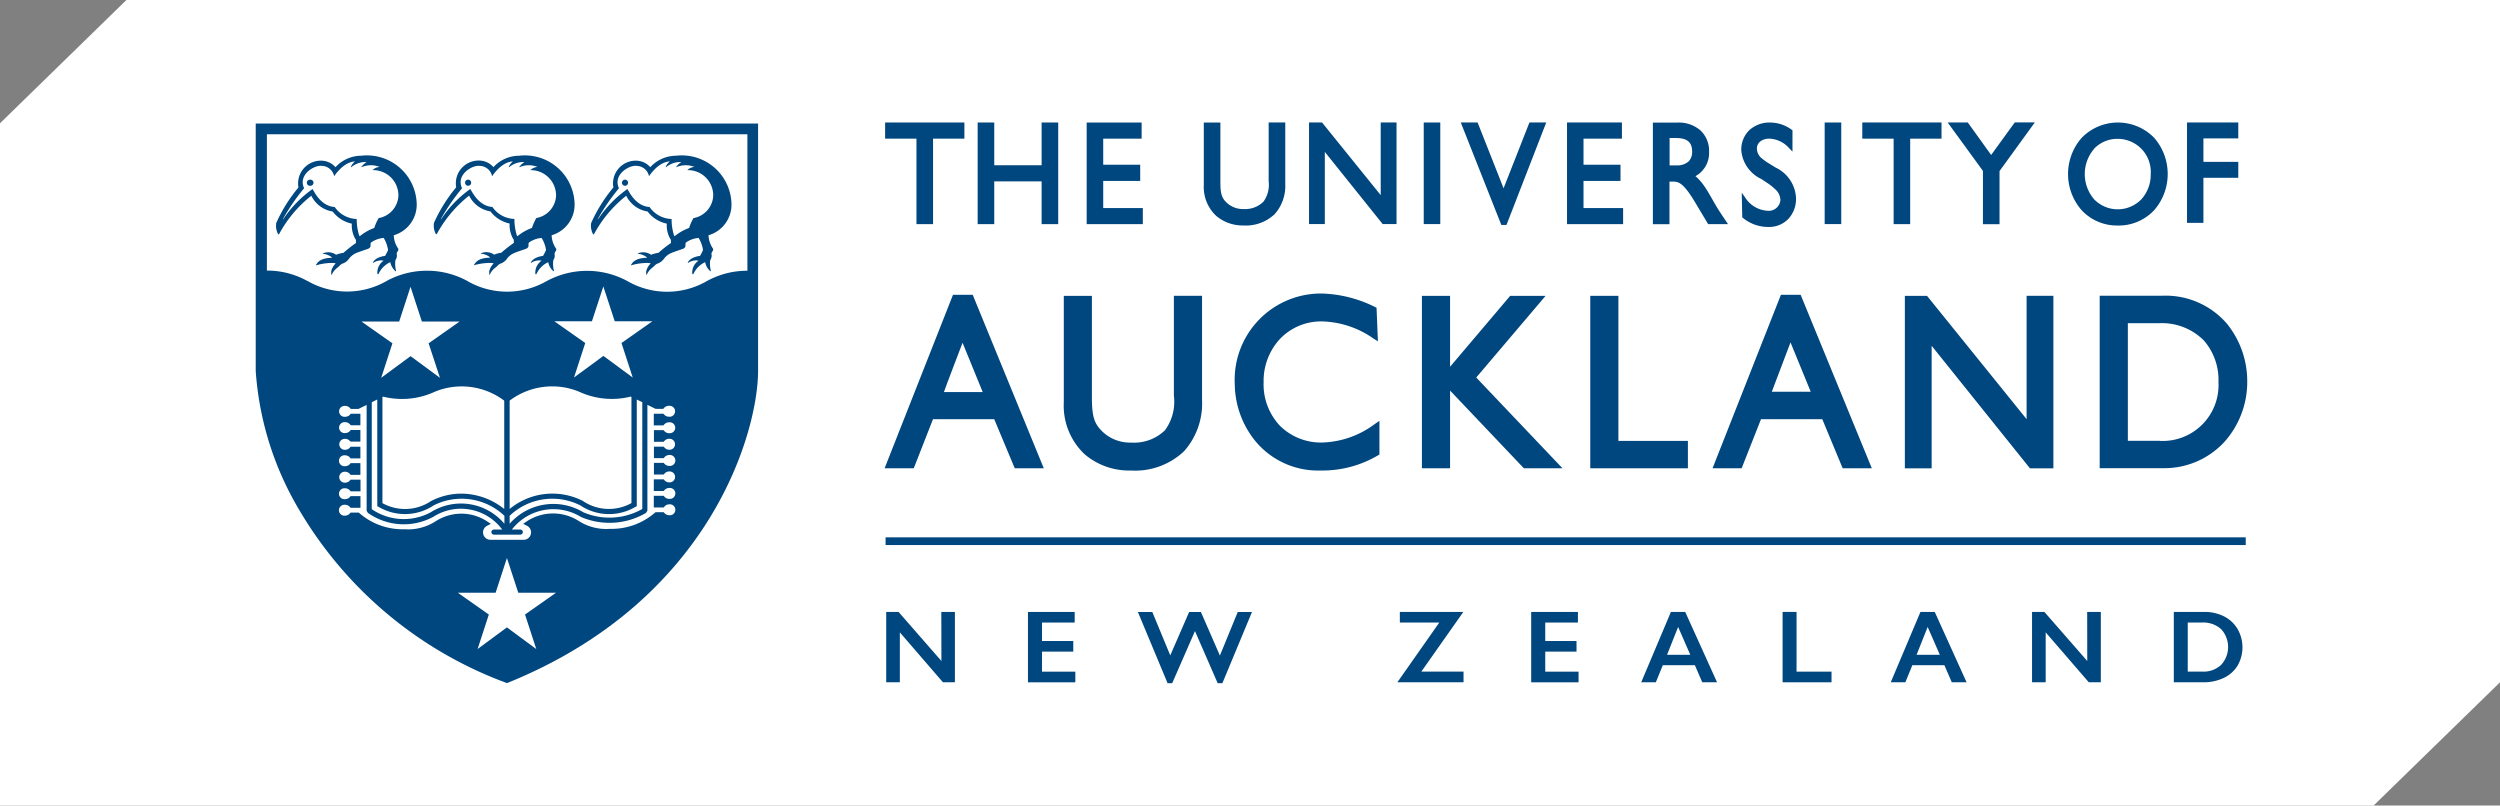 <svg xmlns="http://www.w3.org/2000/svg" id="UOA_NT_HR_sRGB" width="101.39" height="32.67" viewBox="0 0 101.39 32.67">
    <rect x="0" y="0" width="101.39" height="32.67" fill="#808080" stroke="none"/>
    <defs>
        <style>
            .cls-1{fill:#fff}.cls-2{fill:#00467f}
        </style>
    </defs>
    <g id="Group_1103">
        <path id="Path_154" d="M0 5l5.127-5h96.263v27.671l-5.127 5H0z" class="cls-1"/>
        <g id="Group_343" transform="translate(10.371 5.01)">
            <path id="Path_155" d="M51.26 31.964h.011a3.343 3.343 0 0 1 1.606.408l.065.033a3.217 3.217 0 0 0 3.141 0l.046-.027a3.428 3.428 0 0 1 3.3.029l.017.012a3.221 3.221 0 0 0 3.126-.01l.028-.009a3.429 3.429 0 0 1 3.32.016 3.219 3.219 0 0 0 3.147 0 3.36 3.36 0 0 1 1.678-.441V26.44H51.26z" class="cls-1" transform="translate(-50.813 -26.006)"/>
            <path id="Path_156" d="M94.947 104.434a1.66 1.66 0 0 0-.1-.154h-.338a.1.1 0 1 0 0 .206h1.07a.1.1 0 1 0 0-.206h-.342c-.036.049-.07.1-.1.154z" class="cls-1" transform="translate(-84.848 -87.818)"/>
            <path id="Path_157" d="M96.51 103.391c.036.049.07.1.1.154h.182a1.659 1.659 0 0 1 .1-.154h-.082v-.231c-.036.045-.072.089-.106.138-.034-.049-.07-.093-.106-.138v.231z" class="cls-1" transform="translate(-86.512 -86.929)"/>
            <path id="Path_158" d="M71.91 57.88l-.46-1.41-.46 1.41h-1.53l1.256.883-.458 1.4 1.192-.879 1.192.879-.458-1.4 1.256-.883z" class="cls-1" transform="translate(-65.171 -49.852)"/>
            <path id="Path_159" d="M108.952 57.82l-.462-1.41-.46 1.41h-1.53l1.256.883-.456 1.4 1.19-.879 1.192.879-.456-1.4 1.254-.883z" class="cls-1" transform="translate(-94.394 -49.805)"/>
            <path id="Path_160" d="M90.44 111.328l-.46-1.408-.46 1.408h-1.53l1.256.883-.458 1.4 1.192-.877 1.192.877-.458-1.4 1.256-.883z" class="cls-1" transform="translate(-79.79 -92.297)"/>
            <path id="Path_161" d="M49.14 24.33v10.031a12.7 12.7 0 0 0 1.6 5.355 16.283 16.283 0 0 0 8.5 7.274l.087.035.087-.035c8.288-3.383 10.1-10.266 10.1-12.632V24.33zm10.994 16.134l-.146.1.156.08a.3.3 0 0 1 .163.268.3.3 0 0 1-.308.3h-1.332a.3.3 0 0 1-.308-.3.3.3 0 0 1 .163-.268l.154-.08-.146-.095a1.9 1.9 0 0 0-1.049-.317 1.943 1.943 0 0 0-1.057.317 2.063 2.063 0 0 1-1.256.315 2.669 2.669 0 0 1-1.819-.649l-.03-.025h-.333l-.032.037a.257.257 0 0 1-.192.086.222.222 0 1 1 0-.441.255.255 0 0 1 .194.086l.032.037h.4v-.474h-.4l-.032.037a.257.257 0 0 1-.192.086.222.222 0 1 1 0-.441.252.252 0 0 1 .194.086l.032.037h.4v-.474h-.4l-.032.037a.255.255 0 0 1-.194.086.222.222 0 1 1 0-.443.25.25 0 0 1 .194.089l.032.037h.395v-.474h-.395l-.032.037a.252.252 0 0 1-.194.086.222.222 0 1 1 0-.441.25.25 0 0 1 .194.089l.032.037h.395v-.474h-.395l-.032.037a.254.254 0 0 1-.192.086.222.222 0 1 1 0-.443.247.247 0 0 1 .194.089l.032.023h.393v-.47h-.39l-.032.037a.259.259 0 0 1-.194.086.222.222 0 1 1 0-.441.253.253 0 0 1 .194.089l.032.037h.39V36.1h-.39l-.032.037a.259.259 0 0 1-.194.086.222.222 0 1 1 0-.441.252.252 0 0 1 .194.086l.032.037h.31l.333-.163v4.291l.049.086a2.519 2.519 0 0 0 2.651.163 2.085 2.085 0 0 1 2.8.515H58.8a.1.1 0 1 0 0 .206h1.07a.1.1 0 1 0 0-.206h-.342a2.134 2.134 0 0 1 2.8-.513 2.924 2.924 0 0 0 2.638-.161l.059-.093v-4.291l.333.163h.31l.032-.037a.256.256 0 0 1 .2-.086.222.222 0 1 1 0 .441.252.252 0 0 1-.194-.086l-.032-.035h-.39v.474h.39l.032-.037a.258.258 0 0 1 .2-.089.222.222 0 1 1 0 .441.252.252 0 0 1-.194-.086l-.032-.037h-.39v.474h.393l.032-.037a.248.248 0 0 1 .194-.086.222.222 0 1 1 0 .443.257.257 0 0 1-.192-.086l-.032-.037h-.395v.464h.395l.032-.037a.253.253 0 0 1 .194-.089.222.222 0 1 1 0 .441.252.252 0 0 1-.194-.086l-.032-.037h-.395v.474h.395l.032-.037a.253.253 0 0 1 .194-.089.222.222 0 1 1 0 .443.252.252 0 0 1-.194-.086l-.032-.037h-.4v.474h.4l.032-.037a.252.252 0 0 1 .194-.086.222.222 0 1 1 0 .441.255.255 0 0 1-.194-.086l-.032-.037h-.4v.471h.4l.032-.037a.253.253 0 0 1 .194-.089.222.222 0 1 1 0 .441.258.258 0 0 1-.194-.086l-.032-.035h-.331l-.03.025a2.678 2.678 0 0 1-1.821.649 2.067 2.067 0 0 1-1.256-.315 1.933 1.933 0 0 0-2.113.011zm-6.009-.587a2.1 2.1 0 0 0 2.231-.06 2.519 2.519 0 0 1 2.87.422v.323a2.3 2.3 0 0 0-2.993-.463 2.309 2.309 0 0 1-2.387-.128v-4.34l.224-.109v4.326zm.154-.152V35.42l.027-.014a3.16 3.16 0 0 0 2.1-.2 2.863 2.863 0 0 1 2.813.364v4.394a2.792 2.792 0 0 0-1.745-.624 2.687 2.687 0 0 0-1.222.3 1.887 1.887 0 0 1-1.973.085zm8.027.093a2.1 2.1 0 0 0 2.231.06l.057-.029v-4.326l.224.109v4.33a2.694 2.694 0 0 1-2.391.134 2.357 2.357 0 0 0-2.989.465v-.323a2.512 2.512 0 0 1 2.868-.42zm-2.868.144v-4.394a2.867 2.867 0 0 1 2.813-.364 3.161 3.161 0 0 0 2.1.2l.027.014v4.305a1.882 1.882 0 0 1-1.978-.091 2.723 2.723 0 0 0-2.962.33zm4.992-5.331l-1.19-.877-1.192.877.456-1.4-1.256-.883h1.528l.462-1.41.462 1.41h1.53l-1.256.883zm-7.818.012l-1.192-.879-1.192.879.456-1.4-1.256-.883h1.53l.46-1.41.46 1.41h1.53l-1.256.883zm1.526 11l.456-1.4-1.256-.883h1.53l.46-1.41.46 1.41h1.53l-1.256.883.456 1.4-1.19-.879zM69.077 30.3a3.376 3.376 0 0 0-1.678.441 3.219 3.219 0 0 1-3.147 0 3.429 3.429 0 0 0-3.32-.016l-.027.014a3.221 3.221 0 0 1-3.126.01l-.017-.012a3.428 3.428 0 0 0-3.3-.029l-.046.027a3.223 3.223 0 0 1-3.141 0l-.065-.033a3.349 3.349 0 0 0-1.606-.408h-.011v-5.53h19.488V30.3z" class="cls-2" transform="translate(-49.14 -24.33)"/>
            <path id="Path_162" d="M55.447 31.13a1.415 1.415 0 0 1 1.041-.465 2.019 2.019 0 0 1 2.252 1.948 1.293 1.293 0 0 1-.931 1.277 1 1 0 0 0 .163.515.086.086 0 0 1 .013.105c-.006.012-.036.066-.044.076a.1.1 0 0 0-.008.08.321.321 0 0 1-.057.235 1.1 1.1 0 0 0 .027.426c0 .029-.017.031-.036.008a.661.661 0 0 1-.2-.354.968.968 0 0 0-.469.465c-.006.023-.046.045-.053 0a.579.579 0 0 1 .255-.525.559.559 0 0 0-.409.08c-.008.008-.051.027-.019-.021.006-.01.093-.2.485-.253a2.085 2.085 0 0 0 .122-.237 1.321 1.321 0 0 0-.179-.492 1.053 1.053 0 0 0-.494.173.088.088 0 0 0-.038.072v.082c0 .012-.015.089-.116.119-.008.008-.342.111-.5.183a.731.731 0 0 0-.255.212.544.544 0 0 1-.228.187.349.349 0 0 0-.141.082.892.892 0 0 1-.129.115.715.715 0 0 0-.194.249c-.011.019-.03.041-.032 0s0-.121 0-.121a.656.656 0 0 1 .182-.319.17.17 0 0 1-.049-.016 2.259 2.259 0 0 0-.73.089c-.017.008-.036.006-.017-.019.042-.056.127-.272.64-.282.006-.047-.23-.159-.348-.159-.038 0-.015-.021 0-.027a.556.556 0 0 1 .521.064 1.226 1.226 0 0 1 .3-.08 4.99 4.99 0 0 1 .509-.4.39.39 0 0 1 0-.132h-.013a1.131 1.131 0 0 1-.16-.651 1.317 1.317 0 0 1-.777-.492 1.163 1.163 0 0 1-.865-.64 4.994 4.994 0 0 0-1.306 1.555c-.019.014-.027.014-.042 0a.714.714 0 0 1-.074-.451 6.185 6.185 0 0 1 .9-1.439.923.923 0 0 1 .931-1.087.781.781 0 0 1 .574.268z" class="cls-2" transform="translate(-52.211 -29.359)"/>
            <path id="Path_163" d="M58.008 32.144s-.019 0 0-.014a.45.45 0 0 1 .276-.115.936.936 0 0 0-.741.014v-.014a.743.743 0 0 1 .211-.2.923.923 0 0 0-.635.218v-.031a.587.587 0 0 1 .163-.21c-.475.014-.844.6-.844.6a.521.521 0 0 0-.5-.42c-.3-.045-.977.358-.718.906a8.263 8.263 0 0 0-.855 1.242c-.008.014.008.01 0 .025a4.678 4.678 0 0 1 1.195-1.233c.044.035.3.69.9.727a1.121 1.121 0 0 0 .893.486 2.2 2.2 0 0 0 .1.673l.023.027c0-.014 0 0 0 0a2.022 2.022 0 0 1 .589-.336 1.967 1.967 0 0 1 .179-.4.968.968 0 0 0 .8-.9 1.024 1.024 0 0 0-1.036-1.045zm-2.543.634a.124.124 0 1 1 0-.247.124.124 0 1 1 0 .247z" class="cls-1" transform="translate(-53.257 -30.254)"/>
            <path id="Path_164" d="M85.763 31.13a1.418 1.418 0 0 1 1.041-.465 2.018 2.018 0 0 1 2.252 1.948 1.293 1.293 0 0 1-.931 1.277 1 1 0 0 0 .163.515c.011.021.046.047.013.105 0 .012-.036.066-.042.076a.1.1 0 0 0-.011.08.329.329 0 0 1-.055.235 1.134 1.134 0 0 0 .025.426c0 .029-.017.031-.036.008a.644.644 0 0 1-.194-.354.964.964 0 0 0-.471.465c-.006.023-.046.045-.053 0a.585.585 0 0 1 .255-.525.559.559 0 0 0-.409.08c-.008.008-.053.027-.019-.021.006-.01.093-.2.485-.253a2.086 2.086 0 0 0 .122-.237 1.321 1.321 0 0 0-.179-.492 1.053 1.053 0 0 0-.494.173.088.088 0 0 0-.038.072v.082c0 .012-.015.089-.116.119-.008.008-.342.111-.5.183a.712.712 0 0 0-.255.212.534.534 0 0 1-.226.187.336.336 0 0 0-.141.082.9.9 0 0 1-.131.115.715.715 0 0 0-.194.249c-.011.019-.03.041-.03 0v-.121a.656.656 0 0 1 .182-.319.182.182 0 0 1-.051-.016A2.271 2.271 0 0 0 85 35.1c-.017.008-.034.006-.017-.019.042-.056.129-.272.64-.282.006-.047-.228-.159-.348-.159-.036 0-.017-.021 0-.027a.552.552 0 0 1 .519.064 1.264 1.264 0 0 1 .293-.08 4.991 4.991 0 0 1 .509-.4.409.409 0 0 1 0-.132h-.015a1.148 1.148 0 0 1-.16-.651 1.317 1.317 0 0 1-.777-.492 1.163 1.163 0 0 1-.865-.64 5.049 5.049 0 0 0-1.309 1.555c-.017.014-.027.014-.042 0a.714.714 0 0 1-.074-.451 6.185 6.185 0 0 1 .9-1.439.925.925 0 0 1 .933-1.087.784.784 0 0 1 .578.268z" class="cls-2" transform="translate(-76.124 -29.359)"/>
            <path id="Path_165" d="M88.355 32.144s-.017 0 0-.014a.456.456 0 0 1 .276-.115.936.936 0 0 0-.741.014v-.014a.743.743 0 0 1 .211-.2.908.908 0 0 0-.633.218v-.031a.624.624 0 0 1 .163-.21c-.475.014-.844.6-.844.6a.521.521 0 0 0-.5-.42c-.3-.045-.977.358-.718.906a8.263 8.263 0 0 0-.855 1.242c-.008.014.006.01 0 .025A4.613 4.613 0 0 1 85.9 32.91c.046.035.306.69.9.727a1.113 1.113 0 0 0 .893.486 2.2 2.2 0 0 0 .1.673l.023.027c0-.014 0 0 0 0a2.023 2.023 0 0 1 .589-.336 2.055 2.055 0 0 1 .177-.4.968.968 0 0 0 .8-.9 1.028 1.028 0 0 0-1.027-1.043zm-2.543.634a.124.124 0 1 1 .127-.124.125.125 0 0 1-.127.124z" class="cls-1" transform="translate(-77.201 -30.254)"/>
            <path id="Path_166" d="M115.952 31.13a1.421 1.421 0 0 1 1.041-.465 2.017 2.017 0 0 1 2.252 1.948 1.293 1.293 0 0 1-.931 1.277 1 1 0 0 0 .163.515c.011.021.046.047.013.105 0 .012-.036.066-.042.076a.1.1 0 0 0-.011.08.329.329 0 0 1-.055.235 1.134 1.134 0 0 0 .025.426c0 .029-.017.031-.036.008a.644.644 0 0 1-.194-.354.959.959 0 0 0-.469.465c-.006.023-.046.045-.053 0a.573.573 0 0 1 .255-.525.559.559 0 0 0-.409.08c-.006.008-.051.027-.019-.021.006-.01.093-.2.488-.253a1.855 1.855 0 0 0 .12-.237 1.251 1.251 0 0 0-.179-.492 1.053 1.053 0 0 0-.494.173.088.088 0 0 0-.038.072v.082c0 .012-.013.089-.114.119-.008.008-.342.111-.5.183a.731.731 0 0 0-.255.212.559.559 0 0 1-.228.187.336.336 0 0 0-.141.082 1.02 1.02 0 0 1-.129.115.715.715 0 0 0-.194.249c-.011.019-.027.041-.03 0a.853.853 0 0 1 0-.121.64.64 0 0 1 .182-.319.17.17 0 0 1-.049-.016 2.265 2.265 0 0 0-.73.089c-.017.008-.034.006-.017-.019.042-.056.127-.272.64-.282.008-.047-.23-.159-.348-.159-.036 0-.015-.021 0-.027a.552.552 0 0 1 .519.064 1.258 1.258 0 0 1 .3-.08 4.769 4.769 0 0 1 .509-.4.355.355 0 0 1 0-.132h-.013a1.131 1.131 0 0 1-.16-.651 1.311 1.311 0 0 1-.777-.492 1.165 1.165 0 0 1-.867-.64 5.028 5.028 0 0 0-1.306 1.555c-.019.014-.03.014-.042 0a.714.714 0 0 1-.074-.451 6.185 6.185 0 0 1 .9-1.439.924.924 0 0 1 .933-1.087.777.777 0 0 1 .568.268z" class="cls-2" transform="translate(-99.95 -29.359)"/>
            <path id="Path_167" d="M118.508 32.144s-.019 0 0-.014a.45.45 0 0 1 .276-.115.933.933 0 0 0-.741.014v-.014a.743.743 0 0 1 .211-.2.914.914 0 0 0-.633.218v-.031a.587.587 0 0 1 .163-.21c-.475.014-.844.6-.844.6a.521.521 0 0 0-.5-.42c-.3-.045-.977.358-.718.906a8.263 8.263 0 0 0-.855 1.242c-.006.014.006.01 0 .025a4.645 4.645 0 0 1 1.195-1.233c.044.035.3.69.9.727a1.122 1.122 0 0 0 .895.486 2.138 2.138 0 0 0 .1.673l.021.027c0-.014 0 0 0 0a2.022 2.022 0 0 1 .589-.336 1.933 1.933 0 0 1 .177-.4.968.968 0 0 0 .8-.9 1.024 1.024 0 0 0-1.036-1.045zm-2.543.634a.124.124 0 1 1 .127-.124.125.125 0 0 1-.127.124z" class="cls-1" transform="translate(-100.99 -30.254)"/>
        </g>
        <g id="Group_344" transform="translate(35.897 4.968)">
            <path id="Path_168" d="M211.087 27.6h-1.606v-1.1h1.5v-.657h-1.5v-1.058h1.558v-.655h-2.229v4.122h2.277z" class="cls-2" transform="translate(-200.636 -24.13)"/>
            <path id="Path_169" d="M303.337 24.785v-.655h-2.227v4.122h2.275V27.6h-1.606v-1.1h1.5v-.657h-1.5v-1.058z" class="cls-2" transform="translate(-273.455 -24.13)"/>
            <path id="Path_170" d="M188.533 26.518h1.921v1.734h.673V24.13h-.673v1.734h-1.921V24.13h-.673v4.122h.673z" class="cls-2" transform="translate(-184.107 -24.13)"/>
            <path id="Path_171" d="M232.912 28.306a1.7 1.7 0 0 0 1.279-.465 1.719 1.719 0 0 0 .424-1.221v-2.49h-.673v2.386a1.157 1.157 0 0 1-.211.824 1.056 1.056 0 0 1-.808.3.959.959 0 0 1-.739-.315c-.154-.169-.2-.348-.2-.77v-2.423h-.673v2.545a1.6 1.6 0 0 0 .5 1.237 1.659 1.659 0 0 0 1.101.392z" class="cls-2" transform="translate(-218.387 -24.13)"/>
            <path id="Path_172" d="M255.088 28.252V24.13h-.642v2.946l-2.379-2.946h-.528v4.12h.64v-2.928c.061.074 2.347 2.928 2.347 2.928h.561z" class="cls-2" transform="translate(-234.347 -24.13)"/>
            <path id="Path_173" d="M284.181 24.13h-.681s-1.017 2.59-1.049 2.668c-.032-.078-1.053-2.668-1.053-2.668h-.682l1.644 4.155h.209z" class="cls-2" transform="translate(-257.369 -24.13)"/>
            <path id="Path_174" d="M319.852 28.26h.806l-.112-.165c-.222-.331-.314-.469-.46-.727-.129-.226-.26-.463-.393-.653a2.042 2.042 0 0 0-.357-.4 1.07 1.07 0 0 0 .553-.988 1.135 1.135 0 0 0-.348-.867 1.343 1.343 0 0 0-.931-.319h-1v4.122h.673v-1.728h.148c.23 0 .431.064.912.875zm-.65-2.944a.545.545 0 0 1-.141.4.7.7 0 0 1-.507.161h-.266v-1.109h.266c.439 0 .644.169.648.531z" class="cls-2" transform="translate(-286.473 -24.138)"/>
            <path id="Path_175" d="M335.722 24.785a1.127 1.127 0 0 1 .808.393l.1.1.03.031v-.861l-.008-.006-.021-.016a1.478 1.478 0 0 0-.863-.294 1.214 1.214 0 0 0-.859.309 1.1 1.1 0 0 0-.325.826 1.416 1.416 0 0 0 .825 1.161l.1.068.188.126a2.011 2.011 0 0 1 .245.2.608.608 0 0 1 .228.455.473.473 0 0 1-.528.432 1.148 1.148 0 0 1-.908-.548l-.1-.14-.032-.045.021 1 .006.006a1.616 1.616 0 0 0 1.074.385 1.081 1.081 0 0 0 .791-.329 1.188 1.188 0 0 0 .31-.822 1.438 1.438 0 0 0-.827-1.258l-.291-.179a2.123 2.123 0 0 1-.245-.175.518.518 0 0 1-.224-.408c-.006-.244.205-.411.505-.411z" class="cls-2" transform="translate(-299.861 -24.13)"/>
            <path id="Path_176" d="M375.689 28.254h.673V26.1l1.431-1.973h-.813s-.931 1.281-.958 1.32l-.948-1.318h-.815l1.431 1.966-.001 2.159z" class="cls-2" transform="translate(-331.166 -24.13)"/>
            <path id="Rectangle_660" d="M0 0H0.671V4.12H0z" class="cls-2" transform="translate(21.844)"/>
            <path id="Rectangle_661" d="M0 0H0.673V4.12H0z" class="cls-2" transform="translate(38.104)"/>
            <path id="Path_177" d="M171.351 28.252h.673v-3.467h1.271v-.655h-3.215v.655h1.271z" class="cls-2" transform="translate(-170.08 -24.13)"/>
            <path id="Path_178" d="M359.121 28.252h.671v-3.467h1.271v-.655h-3.213v.655h1.271z" class="cls-2" transform="translate(-318.22 -24.13)"/>
            <path id="Path_179" d="M420.915 26.374h1.414v-.647h-1.414v-.951h1.414v-.646h-2.079v4.07h.665z" class="cls-2" transform="translate(-367.45 -24.13)"/>
            <path id="Path_180" d="M399.377 28.316a1.964 1.964 0 0 0 1.5-.634 2.236 2.236 0 0 0-.008-2.92 2.051 2.051 0 0 0-2.944 0 2.226 2.226 0 0 0-.011 2.92 1.95 1.95 0 0 0 1.463.634zm-.946-3.115a1.3 1.3 0 0 1 .954-.4 1.342 1.342 0 0 1 1.342 1.429 1.483 1.483 0 0 1-.382 1.025 1.334 1.334 0 0 1-1.912 0 1.57 1.57 0 0 1 0-2.051z" class="cls-2" transform="translate(-349.399 -24.138)"/>
        </g>
        <g id="Group_345" transform="translate(35.873 11.909)">
            <path id="Path_181" d="M332.653 58.07h-.8l-2.773 7.036h1.18s.77-1.956.785-1.991h2.486l.827 1.991h1.182zM331.484 62c.027-.072.711-1.868.758-2 .055.126.791 1.921.819 2z" class="cls-2" transform="translate(-295.499 -58.023)"/>
            <path id="Path_182" d="M309.539 64.153h-2.818V58.27h-1.141v6.994h3.959z" class="cls-2" transform="translate(-276.958 -58.181)"/>
            <path id="Path_183" d="M171.935 63.115h2.484l.832 1.991h1.178l-2.883-7.036h-.8l-2.773 7.036h1.182l.78-1.991zm1.2-3.1c.051.126.787 1.921.817 2h-1.574c.022-.082.709-1.878.758-2.005z" class="cls-2" transform="translate(-169.97 -58.023)"/>
            <path id="Path_184" d="M243.145 64.367V63l-.049.031-.15.105a3.729 3.729 0 0 1-2.1.741 2.359 2.359 0 0 1-1.735-.677 2.452 2.452 0 0 1-.663-1.767 2.512 2.512 0 0 1 .673-1.767 2.31 2.31 0 0 1 1.684-.7 3.788 3.788 0 0 1 2.083.684l.146.093.049.031-.055-1.363-.019-.008a5.167 5.167 0 0 0-2.191-.568 3.5 3.5 0 0 0-3.539 3.688 3.712 3.712 0 0 0 .829 2.29 3.3 3.3 0 0 0 2.653 1.2 4.443 4.443 0 0 0 2.366-.638z" class="cls-2" transform="translate(-223.074 -57.84)"/>
            <path id="Path_185" d="M275.433 61.583l2.813-3.313h-1.436l-2.438 2.876V58.27h-1.142v6.994h1.142v-3.152l2.993 3.152h1.566l-3.498-3.681z" class="cls-2" transform="translate(-251.436 -58.181)"/>
            <path id="Path_186" d="M408.63 59.4a3.281 3.281 0 0 0-2.615-1.135h-2.545v6.994h2.554a3.308 3.308 0 0 0 2.516-1.079 3.646 3.646 0 0 0 .914-2.419 3.712 3.712 0 0 0-.824-2.361zm-2.718 4.748h-1.3V59.38h1.258a2.4 2.4 0 0 1 1.83.706 2.429 2.429 0 0 1 .587 1.682 2.266 2.266 0 0 1-2.375 2.385z" class="cls-2" transform="translate(-354.188 -58.181)"/>
            <path id="Path_187" d="M207.134 65.347a2.886 2.886 0 0 0 2.17-.789 2.92 2.92 0 0 0 .722-2.075v-4.221h-1.142v4.052a1.954 1.954 0 0 1-.361 1.4 1.792 1.792 0 0 1-1.37.5 1.614 1.614 0 0 1-1.252-.533c-.262-.286-.342-.591-.342-1.307v-4.11h-1.14v4.322a2.706 2.706 0 0 0 .844 2.1 2.781 2.781 0 0 0 1.871.661z" class="cls-2" transform="translate(-197.149 -58.174)"/>
            <path id="Path_188" d="M371 63.265l-4.038-5h-.9v6.994h1.087v-4.97l3.987 4.97h.95v-6.997H371z" class="cls-2" transform="translate(-324.682 -58.174)"/>
        </g>
        <g id="Group_346" transform="translate(35.945 24.817)">
            <path id="Path_189" d="M172.545 122.521l-1.739-1.991h-.5v2.854h.553v-2.024l1.748 2.024h.485v-2.854h-.551z" class="cls-2" transform="translate(-170.31 -120.53)"/>
            <path id="Path_190" d="M198.1 122.14h1.268v-.43H198.1v-.749h1.325v-.43h-1.895v2.854h1.921v-.432H198.1z" class="cls-2" transform="translate(-191.785 -120.53)"/>
            <path id="Path_191" d="M221.976 122.3l-.77-1.767h-.477l-.766 1.76-.728-1.76h-.585l1.205 2.889h.186l.924-2.115.922 2.115h.19l1.2-2.889h-.577z" class="cls-2" transform="translate(-208.447 -120.53)"/>
            <path id="Path_192" d="M271.186 120.53h-2.575v.43h1.6l-1.7 2.423h2.683v-.432h-1.712z" class="cls-2" transform="translate(-247.784 -120.53)"/>
            <path id="Path_193" d="M294.8 122.14h1.268v-.43H294.8v-.749h1.325v-.43h-1.895v2.854h1.921v-.432H294.8z" class="cls-2" transform="translate(-268.076 -120.53)"/>
            <path id="Path_194" d="M316.575 120.53l-1.205 2.854h.593l.283-.694h1.3l.3.694h.6l-1.292-2.854zm-.158 1.74l.45-1.13.494 1.13z" class="cls-2" transform="translate(-284.754 -120.53)"/>
            <path id="Path_195" d="M343.106 120.53h-.566v2.854h1.984v-.432h-1.418z" class="cls-2" transform="translate(-306.19 -120.53)"/>
            <path id="Path_196" d="M364.525 120.53l-1.205 2.854h.593l.283-.694h1.3l.3.694h.6l-1.292-2.854zm-.158 1.74l.45-1.13.494 1.13z" class="cls-2" transform="translate(-322.584 -120.53)"/>
            <path id="Path_197" d="M392.725 122.521l-1.739-1.991h-.5v2.854h.553v-2.024l1.748 2.024h.488v-2.854h-.553z" class="cls-2" transform="translate(-344.019 -120.53)"/>
            <path id="Path_198" d="M419.747 120.711a1.756 1.756 0 0 0-.813-.181h-1.224v2.854h1.19a1.9 1.9 0 0 0 .836-.177 1.317 1.317 0 0 0 .561-.5 1.491 1.491 0 0 0 0-1.482 1.337 1.337 0 0 0-.55-.514zm-.118 1.966a1.036 1.036 0 0 1-.754.274h-.6v-1.991h.583a1.081 1.081 0 0 1 .77.268 1.067 1.067 0 0 1 0 1.45z" class="cls-2" transform="translate(-365.494 -120.53)"/>
        </g>
        <path id="Rectangle_662" d="M0 0H55.162V0.313H0z" class="cls-2" transform="translate(35.916 21.792)"/>
    </g>
</svg>
